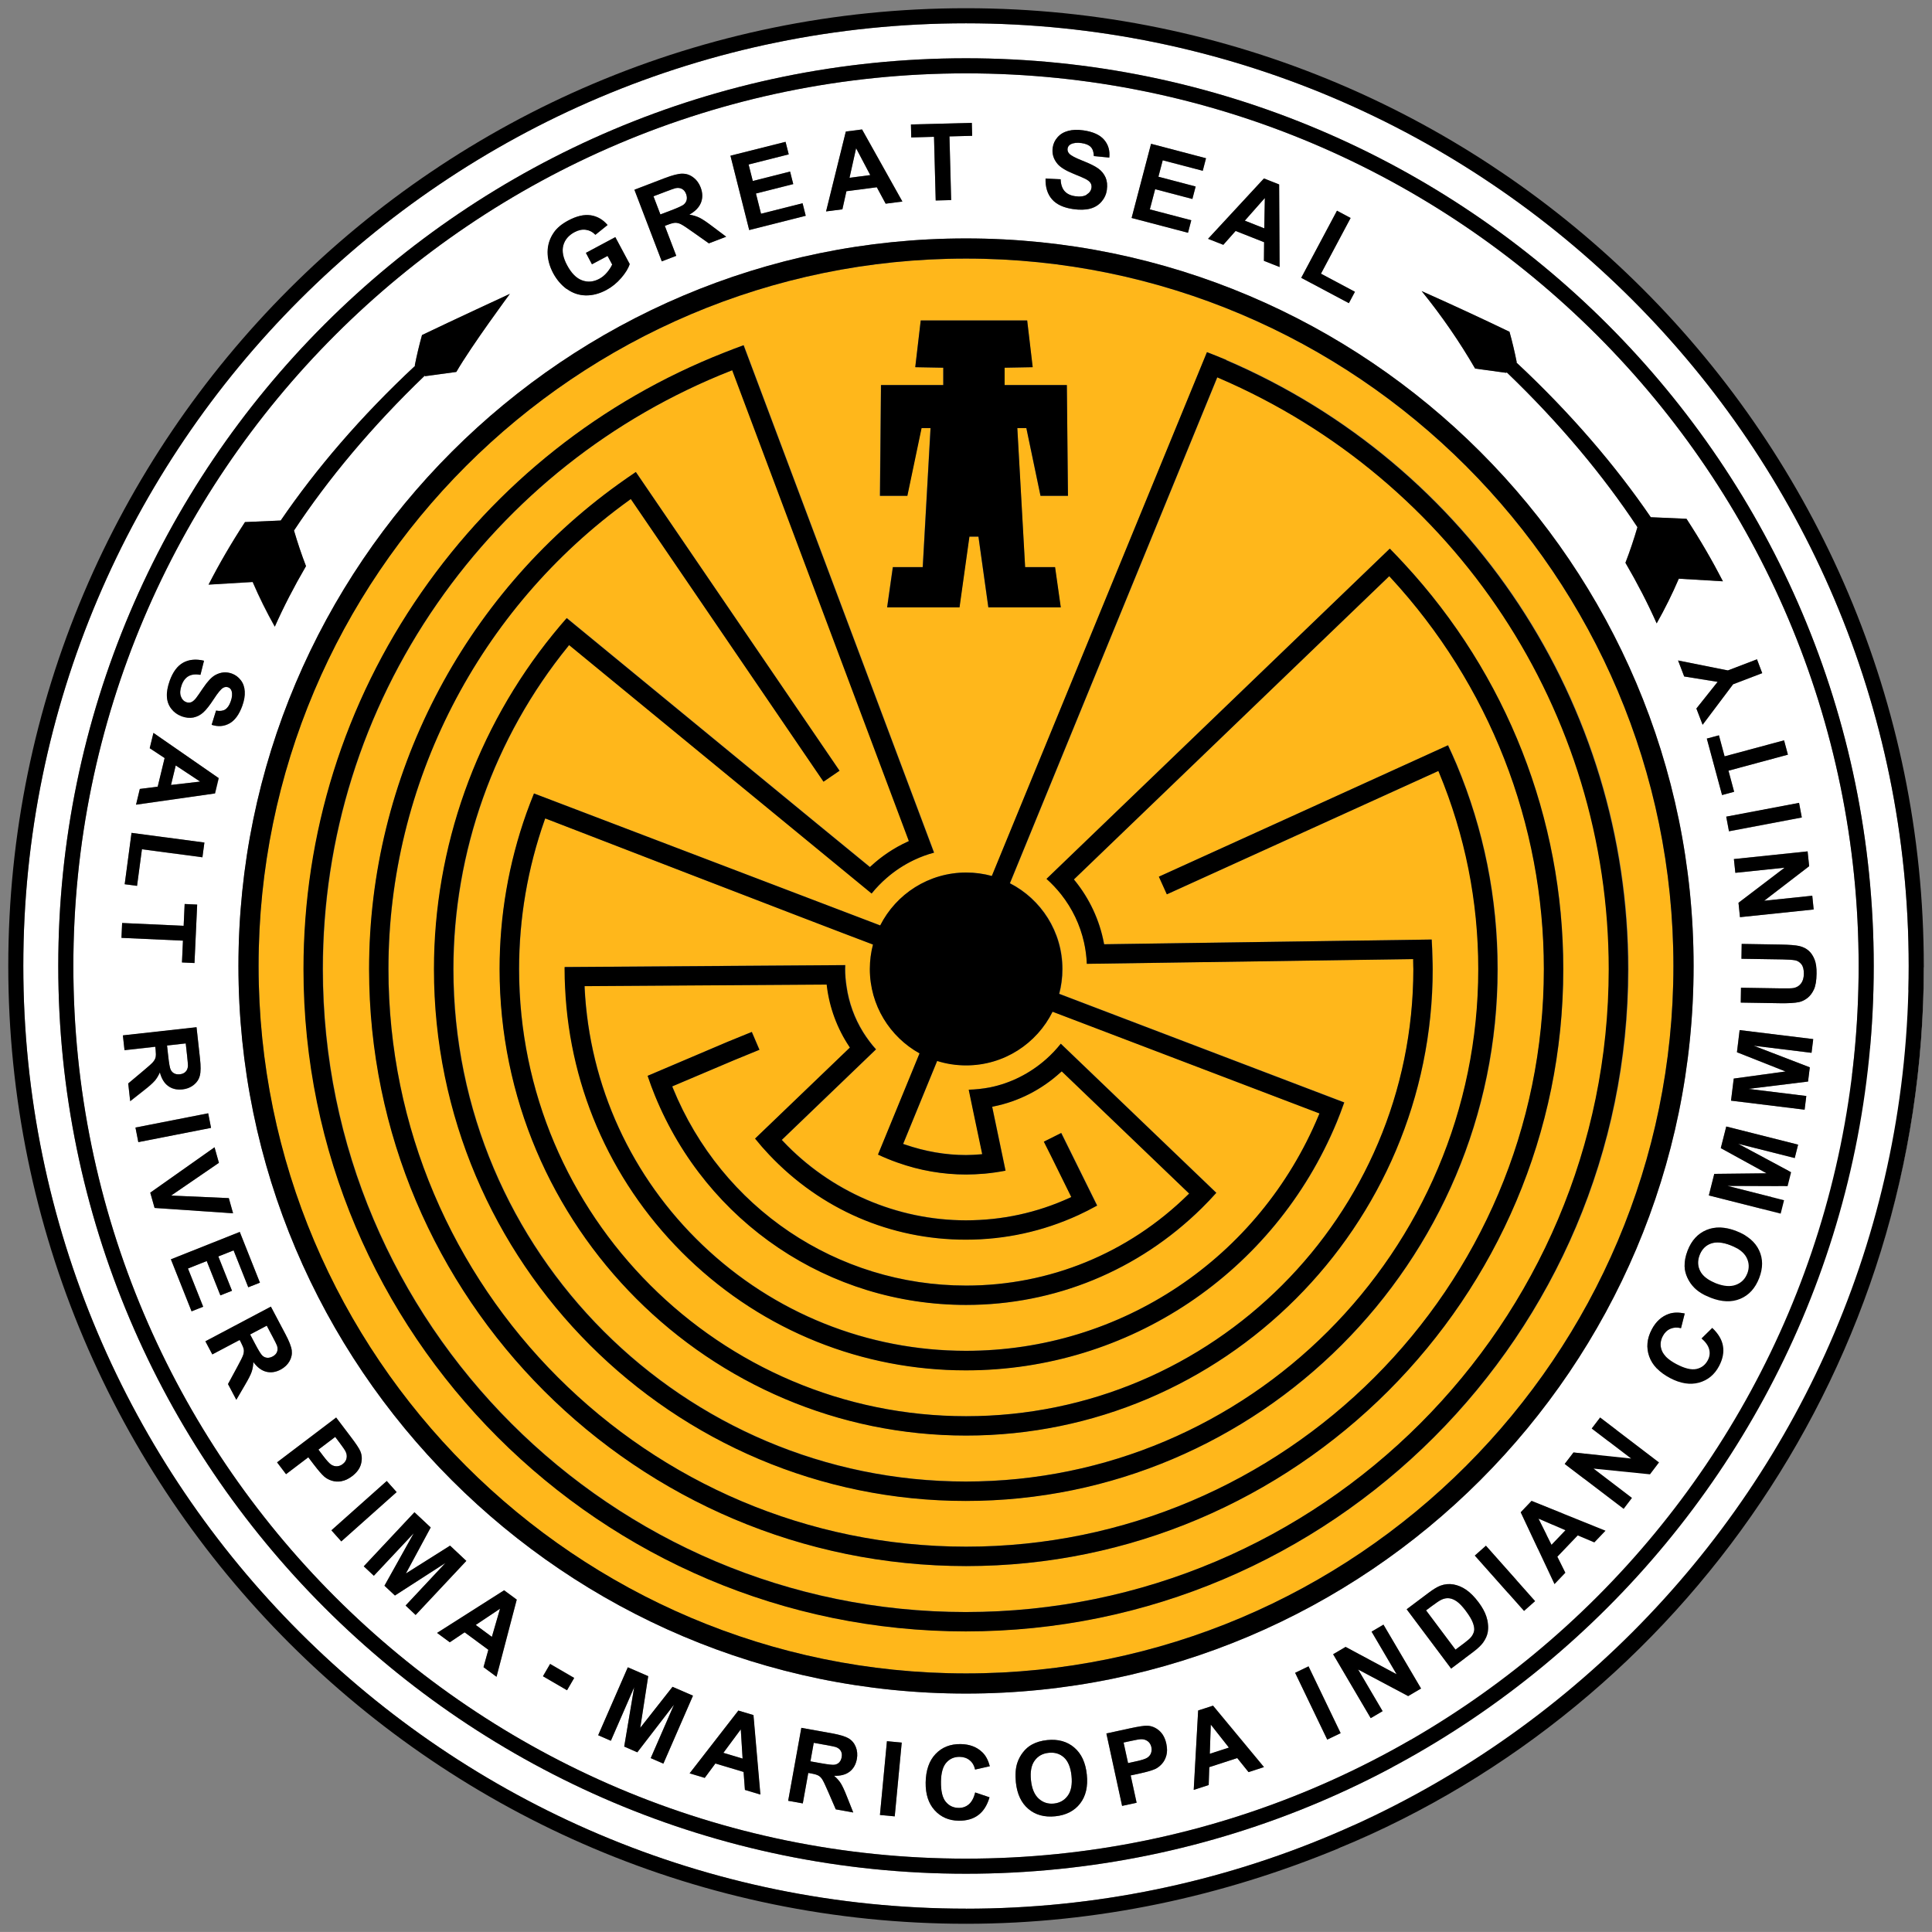 <?xml version="1.0" encoding="UTF-8"?>
<svg id="Layer_1" xmlns="http://www.w3.org/2000/svg" version="1.1" viewBox="43.38 31.15 331.58 331.57">
  <rect x="43.38" y="31.15" width="331.58" height="331.57" fill="#808080" stroke="none"/>
  <!-- Generator: Adobe Illustrator 29.5.1, SVG Export Plug-In . SVG Version: 2.1.0 Build 141)  -->
  <defs>
    <style>
      .st0 {
        fill: #ffb71b;
      }

      .st1 {
        fill: #fff;
      }
    </style>
  </defs>
  <path class="st0" d="M330.58,196.94c0-66.95-54.46-121.41-121.41-121.41s-121.41,54.46-121.41,121.41,54.46,121.41,121.41,121.41,121.41-54.46,121.41-121.41ZM194.59,97.24h10.68v-2.98l-4.81-.09.94-8.02h18.27l.94,8.02-4.81.09v2.98h10.68l.18,19.01h-4.71l-2.43-11.63h-1.55l1.34,23.86h5.13l.98,6.91h-12.43l-1.7-12.14h-1.55l-1.7,12.14h-12.43l.98-6.91h5.13l1.34-23.86h-1.55l-2.43,11.63h-4.71l.18-19.01ZM209.19,311.12c-62.68,0-113.67-50.99-113.67-113.67,0-23.25,7-45.61,20.25-64.67,12.94-18.62,30.89-32.84,51.89-41.11,1.31-.52,2.39-.93,3.39-1.29l32.68,87.09c-1.15.3-2.27.72-3.43,1.26-1.74.83-3.33,1.88-4.72,3.1-.9.77-1.76,1.67-2.56,2.65l-51.87-42.6-.05-.04-.04.05-.14.18c-12.69,15.62-19.68,35.29-19.68,55.38,0,48.49,39.45,87.95,87.95,87.95s87.95-39.45,87.95-87.95c0-11.64-2.26-22.98-6.73-33.72l-.09-.21-.03-.07-.07.03-46.53,21.14-1.37-3.03,25.94-11.78,23.68-10.77c.46.99.99,2.14,1.48,3.31,4.66,11.15,7.03,22.96,7.03,35.11,0,50.33-40.94,91.27-91.27,91.27s-91.27-40.95-91.27-91.27c0-20.87,7.26-41.28,20.45-57.49.79-.97,1.62-1.94,2.33-2.76l43.1,35.41,8.89,7.28.05.04.04-.04.14-.13c1.87-1.72,3.98-3.12,6.25-4.17l.19-.09.06-.03-.02-.06-30.27-80.68-.02-.07-.07.03-.21.08c-20.39,8.04-37.8,21.84-50.35,39.91-12.85,18.5-19.64,40.2-19.64,62.76,0,60.85,49.5,110.35,110.35,110.35s110.35-49.5,110.35-110.35c0-44.14-26.27-83.96-66.92-101.44l-.21-.09-.06-.03-.03.07-35.56,86.76c5.35,2.74,9.01,8.31,9.01,14.73,0,1.47-.19,2.89-.55,4.25l48.92,18.64c-.48,1.34-.89,2.41-1.28,3.37-10.73,25.89-35.72,42.61-63.65,42.61-17.8,0-34.7-6.79-47.58-19.13-12.84-12.3-20.37-28.8-21.2-46.48-.06-1.07-.09-2.17-.09-3.27,0-.1,0-.2,0-.31v-.03s48.16-.33,48.16-.33h0s0,.07,0,.07c-.01.19-.02.39-.02.6,0,.96.08,1.94.24,2.99.41,2.8,1.36,5.44,2.84,7.84.65,1.05,1.4,2.05,2.22,2.96l-16.12,15.49-.05.05.05.05.15.16c8.13,8.64,19.58,13.59,31.4,13.59,6.22,0,12.22-1.3,17.82-3.87l.21-.1.06-.03-.03-.06-3.33-6.75-1.35-2.69,2.98-1.49,6.16,12.46c-1.12.62-2.17,1.15-3.21,1.63-6.1,2.8-12.6,4.22-19.32,4.22-12.9,0-24.9-5.19-33.78-14.61-.81-.85-1.61-1.77-2.39-2.74l16.23-15.58.04-.04-.03-.05-.1-.16c-2.05-3.08-3.37-6.65-3.82-10.34l-.02-.2v-.06s-.07,0-.07,0l-41.44.27h-.07s0,.07,0,.07v.24c.84,16.79,8.02,32.46,20.24,44.12,12.26,11.71,28.32,18.16,45.23,18.16,26.56,0,50.32-15.88,60.54-40.46l.09-.21.03-.07-.07-.03-45.74-17.43c-2.71,5.45-8.33,9.21-14.83,9.21-1.74,0-3.41-.27-4.98-.76l-5.81,14.17-.03.07.07.02.23.08c3.47,1.2,7.01,1.81,10.51,1.81.83,0,1.64-.06,2.43-.12l.26-.02h.08s-.02-.08-.02-.08l-1.57-7.47-.73-3.52c1.21-.03,2.39-.16,3.61-.39,3.55-.71,6.9-2.39,9.69-4.86.92-.82,1.76-1.71,2.5-2.64l26.69,25.59c-.75.85-1.59,1.73-2.49,2.62-10.87,10.72-25.24,16.62-40.45,16.62-23.52,0-44.48-14.1-53.4-35.92-.44-1.07-.87-2.21-1.26-3.4l13.71-5.83,4.17-1.7,1.31,3.06-4.39,1.8-10.52,4.46-.06.03.03.06.08.21c8.4,20.6,28.16,33.91,50.34,33.91,14.29,0,27.8-5.53,38.05-15.58l.17-.16.05-.05-.05-.05-21.77-20.88-.05-.04-.05.04-.16.14c-3.26,2.97-7.22,4.98-11.44,5.83l-.22.05h-.07s.01.08.01.08l2.28,10.9c-1.2.23-2.39.4-3.55.51-1.21.1-2.23.15-3.2.15-4.02,0-7.99-.69-11.8-2.05-1.16-.41-2.28-.87-3.34-1.37l7.13-17.37c-5.09-2.83-8.53-8.25-8.53-14.48,0-1.45.19-2.86.54-4.2-9.27-3.47-55.46-21.34-55.97-21.54l-.22-.08-.07-.02-.02.07-.08.22c-2.91,8.23-4.38,16.83-4.38,25.56,0,42.32,34.43,76.74,76.74,76.74s76.74-34.43,76.74-76.74c0-.2,0-.41-.01-.61v-.11c-.01-.23-.02-.46-.02-.69v-.3h-.07s-55.94.81-55.94.81c-.05-1.24-.21-2.48-.48-3.68-.68-3.02-2-5.79-3.93-8.24-.76-.96-1.61-1.86-2.51-2.66l58.92-56.68c.85.87,1.69,1.75,2.49,2.62,17.59,19.01,27.28,43.7,27.28,69.53,0,56.5-45.97,102.47-102.47,102.47s-102.48-45.97-102.48-102.47c0-32.84,16.01-63.96,42.82-83.24.92-.66,1.92-1.37,2.96-2.06l34.96,51.27-2.75,1.88-33.03-48.45-.04-.06-.06.04-.19.14c-25.89,18.64-41.35,48.73-41.35,80.48,0,54.67,44.48,99.14,99.16,99.14s99.14-44.47,99.14-99.14c0-24.96-9.35-48.82-26.33-67.2l-.16-.17-.05-.05-.05.05-53.87,51.81-.15.14-.05.04.04.05.13.16c2.51,3.09,4.23,6.77,4.97,10.67l.04.19v.06s.07,0,.07,0l56.16-.81c.07,1.05.11,2.17.14,3.62,0,.21,0,.41.01.62v.11c.01.24.02.48.02.71,0,44.15-35.92,80.07-80.07,80.07s-80.07-35.92-80.07-80.07c0-9.14,1.55-18.15,4.61-26.76.41-1.15.84-2.28,1.29-3.37l59.42,22.65c2.73-5.39,8.32-9.08,14.77-9.08,1.52,0,2.99.21,4.39.59,5.03-12.25,35.85-87.3,36.92-89.9,1.19.46,2.29.9,3.35,1.35,41.91,17.97,68.99,59,68.99,104.51,0,62.68-50.99,113.67-113.67,113.67Z"/>
  <path class="st1" d="M102.19,282.43c.37-.28.59-.62.67-1.01.08-.4.02-.78-.17-1.16-.14-.28-.49-.78-1.04-1.52l-.74-.98-2.88,2.18.84,1.11c.61.8,1.07,1.3,1.38,1.49.31.19.64.28.98.26.34-.02.66-.14.96-.37Z"/>
  <polygon class="st1" points="127.8 312.08 129.2 307.25 125.03 310.04 127.8 312.08"/>
  <path class="st1" d="M186.82,330.99c-.2-.06-.81-.19-1.82-.37l-1.96-.35-.57,3.18,1.86.33c1.2.22,1.97.3,2.28.25.32-.05.58-.18.8-.4.21-.22.36-.52.42-.89.08-.42.03-.78-.15-1.08-.18-.3-.46-.52-.86-.66Z"/>
  <polygon class="st1" points="167.53 331.98 170.83 332.97 170.51 327.95 167.53 331.98"/>
  <path class="st1" d="M226,332.78c-.7-.65-1.58-.92-2.63-.81-1.05.11-1.85.55-2.42,1.34-.57.79-.78,1.91-.63,3.36.15,1.43.59,2.49,1.32,3.16.73.67,1.61.96,2.62.85,1.01-.1,1.8-.56,2.38-1.36.57-.8.79-1.93.64-3.4-.15-1.45-.57-2.5-1.28-3.15Z"/>
  <path class="st1" d="M294.98,307.67c-.59-.79-1.11-1.34-1.57-1.66-.45-.32-.89-.5-1.32-.55-.42-.05-.86.03-1.3.23-.33.15-.92.54-1.75,1.16l-.92.69,5.05,6.74,1.52-1.14c.57-.43.96-.77,1.16-1.02.27-.33.44-.68.51-1.04.07-.36,0-.82-.2-1.38-.2-.56-.6-1.23-1.19-2.02Z"/>
  <path class="st1" d="M240.36,329.98c-.33-.24-.7-.35-1.12-.33-.31,0-.91.11-1.81.31l-1.2.26.77,3.53,1.36-.3c.98-.21,1.62-.42,1.93-.62.3-.2.52-.46.65-.78.13-.32.15-.66.07-1.03-.1-.45-.31-.8-.64-1.03Z"/>
  <polygon class="st1" points="251.01 332.15 254.29 331.08 251.18 327.13 251.01 332.15"/>
  <path class="st1" d="M90.09,260.42l-.93-1.76-2.85,1.51.88,1.67c.57,1.08.98,1.73,1.21,1.95.23.22.5.35.81.38.31.03.63-.04.96-.22.38-.2.63-.46.76-.79.13-.32.12-.68,0-1.08-.07-.2-.35-.75-.83-1.67Z"/>
  <polygon class="st1" points="190.31 56.59 189.18 61.66 192.74 61.2 190.31 56.59"/>
  <polygon class="st1" points="260.46 65.13 257.02 69.02 260.36 70.34 260.46 65.13"/>
  <path class="st1" d="M160.73,66.25c.26-.21.42-.48.5-.79.07-.31.04-.65-.1-1.02-.16-.41-.4-.7-.71-.87-.32-.17-.69-.21-1.12-.12-.21.05-.82.27-1.83.65l-1.94.74,1.19,3.12,1.84-.7c1.19-.46,1.91-.79,2.17-1Z"/>
  <polygon class="st1" points="72.73 165.87 77.73 165.29 73.54 162.52 72.73 165.87"/>
  <path class="st1" d="M72.66,214.73c.14.29.34.51.61.65.27.14.6.19.98.15.43-.05.76-.2.99-.45.24-.25.37-.59.39-1.01,0-.21-.05-.83-.16-1.85l-.22-1.98-3.21.36.21,1.88c.13,1.22.27,1.97.41,2.26Z"/>
  <path class="st1" d="M373.55,197.1s0-.05,0-.08c-.03,67.94-41.5,126.38-100.45,151.36"/>
  <path class="st1" d="M209.17,35.15c-89.21,0-161.79,72.58-161.79,161.79s72.58,161.79,161.79,161.79,161.79-72.58,161.79-161.79S298.38,35.15,209.17,35.15ZM209.17,352.73c-85.9,0-155.79-69.89-155.79-155.79S123.27,41.15,209.17,41.15s155.79,69.89,155.79,155.79-69.89,155.79-155.79,155.79Z"/>
  <path class="st1" d="M340.38,244.87c-1.36-.53-2.49-.62-3.39-.29-.9.33-1.54.99-1.92,1.97-.38.98-.35,1.9.1,2.76.44.86,1.35,1.56,2.71,2.09,1.34.52,2.48.61,3.41.26.93-.35,1.58-.99,1.95-1.94.37-.95.33-1.86-.13-2.73-.45-.87-1.36-1.58-2.74-2.11Z"/>
  <path class="st1" d="M209.17,43.74c-84.47,0-153.2,68.72-153.2,153.2s68.72,153.2,153.2,153.2,153.2-68.72,153.2-153.2S293.65,43.74,209.17,43.74ZM353.88,179.81l-7.72,5.93,8.25-.86.25,2.36-12.65,1.32-.26-2.47,7.91-6.03-8.45.88-.25-2.36,12.65-1.32.27,2.55ZM352.61,171.47l-12.5,2.37-.47-2.51,12.5-2.37.47,2.51ZM350.23,160.67l-10.2,2.75.98,3.62-2.08.56-2.61-9.69,2.08-.56.97,3.61,10.2-2.75.66,2.46ZM344.92,144.3l.91,2.38-5,1.91-5.23,6.95-1.07-2.79,3.64-4.57-5.74-.93-1.05-2.74,8.56,1.71,4.98-1.9ZM334.05,196.94c0,68.85-56.02,124.87-124.87,124.87s-124.87-56.02-124.87-124.87,56.02-124.87,124.87-124.87,124.87,56.02,124.87,124.87ZM287.36,81.1s.01,0,.02.01c5.15,2.29,10.16,4.61,15.06,6.97.48,1.72.89,3.46,1.24,5.21-.02.02-.04.04-.06.06,9.35,8.72,17.04,17.73,23.07,26.56,2.04.09,4.09.18,6.13.27,2.36,3.62,4.45,7.21,6.25,10.73-2.52-.15-5.05-.3-7.57-.45-1.12,2.59-2.39,5.15-3.8,7.67-1.51-3.39-3.3-6.87-5.36-10.4.78-2.02,1.46-4.06,2.06-6.11,0,0,0,0,0,0-5.82-8.8-13.3-17.81-22.43-26.57-.03.03-.05.05-.08.08-1.78-.24-3.57-.48-5.35-.73-2.62-4.52-5.67-8.97-9.17-13.29,0,0-.01,0-.02-.01,0,0,0,0,.01,0,0,0,0,0,0,0ZM272.84,67.31l2.34,1.25-5.09,9.56,5.83,3.1-1.04,1.96-8.17-4.35,6.13-11.52ZM260.31,61.77l2.61,1.03.08,14.17-2.69-1.06.03-3.2-4.89-1.93-2.11,2.38-2.62-1.03,9.59-10.36ZM240.93,55.83l9.44,2.48-.56,2.15-6.87-1.8-.74,2.82,6.39,1.68-.56,2.14-6.39-1.68-.91,3.46,7.11,1.87-.56,2.14-9.68-2.54,3.34-12.73ZM230.55,62.57c-.15-.24-.44-.48-.87-.7-.29-.15-.97-.44-2.02-.87-1.36-.55-2.29-1.12-2.78-1.71-.7-.83-.97-1.76-.82-2.79.09-.66.37-1.26.83-1.78.46-.52,1.06-.89,1.82-1.09.75-.2,1.63-.23,2.63-.09,1.63.23,2.81.77,3.54,1.61.72.84,1.02,1.85.89,3.06l-2.65-.26c-.02-.69-.19-1.2-.52-1.55-.33-.35-.86-.57-1.6-.68-.76-.11-1.39-.04-1.86.21-.31.16-.49.41-.53.75-.04.31.05.59.28.85.29.33,1.06.73,2.29,1.22,1.24.49,2.14.93,2.7,1.34.57.41.98.92,1.25,1.53.27.61.34,1.33.22,2.15-.11.75-.41,1.42-.92,2.01-.51.59-1.16.99-1.97,1.2-.8.21-1.77.23-2.9.07-1.65-.24-2.86-.8-3.63-1.69-.77-.89-1.14-2.07-1.1-3.55l2.59.12c.03.88.25,1.56.67,2.03.41.47,1.02.76,1.82.88.85.12,1.51.03,1.99-.26.48-.3.76-.68.82-1.16.04-.31,0-.58-.16-.82ZM210.17,52.24l.06,2.22-3.89.1.29,10.93-2.66.07-.29-10.93-3.9.1-.06-2.22,10.45-.28ZM188.55,53.72l2.79-.36,6.92,12.37-2.87.37-1.52-2.82-5.21.68-.69,3.1-2.8.36,3.39-13.71ZM178.2,55.49l.54,2.16-6.88,1.74.71,2.83,6.41-1.61.54,2.15-6.4,1.61.88,3.47,7.13-1.8.54,2.15-9.7,2.45-3.22-12.76,9.46-2.38ZM157.48,61.71c1.31-.5,2.31-.76,2.99-.76.68,0,1.31.2,1.88.63.57.43,1,1,1.28,1.73.35.92.37,1.79.06,2.6-.31.81-.98,1.5-2,2.07.66.11,1.23.28,1.72.52.49.24,1.22.73,2.18,1.45l2.42,1.82-2.97,1.14-2.82-1.99c-1-.71-1.67-1.15-2-1.31-.33-.16-.64-.23-.94-.23-.3,0-.73.12-1.3.34l-.5.19,1.96,5.13-2.48.95-4.7-12.29,5.22-2ZM138.44,71.05c.54-.78,1.36-1.47,2.47-2.06,1.44-.77,2.73-1.07,3.86-.9,1.13.17,2.1.73,2.9,1.67l-2.09,1.68c-.47-.48-1.02-.77-1.64-.86-.63-.09-1.28.05-1.95.41-1.02.55-1.66,1.31-1.92,2.28-.26.97-.04,2.1.64,3.37.74,1.38,1.59,2.25,2.57,2.61.98.36,1.97.28,2.96-.25.49-.26.93-.62,1.32-1.08.39-.46.69-.92.9-1.38l-.79-1.47-2.68,1.43-1.04-1.96,5.05-2.7,2.47,4.62c-.24.74-.72,1.54-1.46,2.39s-1.58,1.54-2.54,2.06c-1.21.65-2.41.96-3.58.93-1.17-.03-2.24-.39-3.2-1.1-.96-.7-1.74-1.61-2.33-2.73-.65-1.21-.97-2.42-.96-3.63,0-1.21.36-2.33,1.07-3.35ZM85.42,120.76c2.04-.09,4.09-.18,6.13-.27,6.04-8.83,13.73-17.84,23.07-26.56-.02-.02-.04-.04-.06-.06.35-1.75.76-3.49,1.24-5.21,4.9-2.35,15.08-7.07,15.08-7.07,0,0-6.57,8.87-9.19,13.4-1.78.24-3.57.48-5.35.73-.03-.03-.05-.05-.08-.08-9.13,8.76-16.6,17.77-22.43,26.57,0,0,0,0,0,0,.6,2.05,1.28,4.09,2.06,6.11-2.06,3.53-3.85,7-5.36,10.4-1.42-2.51-2.69-5.07-3.8-7.67-2.52.15-5.05.3-7.57.45,1.81-3.52,3.89-7.11,6.25-10.73ZM72.52,147.98c.54-1.5,1.31-2.53,2.3-3.08.99-.55,2.18-.67,3.58-.34l-.61,2.42c-.84-.14-1.52-.07-2.05.23-.52.3-.92.81-1.18,1.54-.28.77-.32,1.41-.13,1.93.19.51.5.85.94,1,.28.1.55.11.81.01.26-.09.53-.32.83-.68.2-.25.6-.82,1.21-1.73.78-1.17,1.5-1.93,2.16-2.28.92-.49,1.85-.57,2.8-.23.61.22,1.12.6,1.53,1.13.41.53.63,1.17.68,1.92.05.75-.1,1.58-.42,2.49-.54,1.49-1.27,2.5-2.2,3.01-.93.52-1.95.6-3.06.24l.76-2.44c.65.12,1.17.06,1.56-.18.39-.24.71-.7.95-1.38.25-.7.3-1.3.16-1.79-.09-.32-.29-.54-.61-.65-.28-.1-.57-.07-.86.1-.37.21-.9.85-1.59,1.92-.7,1.07-1.3,1.83-1.79,2.28-.5.45-1.06.74-1.69.88s-1.32.06-2.08-.21c-.69-.25-1.26-.67-1.72-1.26-.46-.59-.71-1.29-.76-2.09-.04-.8.12-1.71.49-2.74ZM67.39,166.56l3.07-.39,1.19-4.91-2.56-1.69.64-2.63,11.21,7.77-.63,2.62-13.55,1.93.65-2.7ZM65.95,174.09l12.51,1.67-.34,2.53-10.38-1.38-.84,6.29-2.12-.28,1.18-8.82ZM64.34,189.56l10.56.48.17-3.74,2.15.1-.46,10.03-2.15-.1.17-3.74-10.56-.48.12-2.55ZM65.39,217.12l2.55-2.14c.91-.76,1.48-1.27,1.71-1.54.23-.27.38-.54.44-.82.06-.28.06-.71,0-1.29l-.06-.51-5.28.59-.28-2.54,12.64-1.4.59,5.34c.15,1.34.14,2.33-.02,2.96-.16.63-.51,1.16-1.05,1.6-.54.43-1.18.69-1.93.77-.95.1-1.76-.08-2.44-.57-.68-.49-1.16-1.27-1.44-2.35-.26.58-.57,1.08-.91,1.48-.35.4-.98.96-1.89,1.67l-2.3,1.81-.34-3.03ZM66.63,224.66l12.48-2.45.49,2.5-12.48,2.45-.49-2.5ZM69.17,235.84l11.03-7.78.75,2.66-8.2,5.62,9.9.44.73,2.61-13.47-.92-.74-2.62ZM76.26,256.21l-3.55-8.93,11.82-4.7,3.46,8.7-2,.79-2.52-6.33-2.62,1.04,2.34,5.89-1.99.79-2.34-5.89-3.22,1.28,2.61,6.56-1.99.79ZM89.07,266.57c-.81-.2-1.55-.76-2.21-1.66-.03.64-.13,1.21-.3,1.71-.17.5-.56,1.25-1.15,2.25l-1.47,2.52-1.43-2.7,1.58-2.92c.57-1.04.91-1.73,1.02-2.06.11-.33.15-.64.11-.93-.04-.28-.2-.68-.47-1.2l-.24-.46-4.69,2.48-1.19-2.25,11.24-5.95,2.51,4.75c.63,1.19.99,2.11,1.07,2.76.08.65-.05,1.27-.39,1.87-.34.6-.85,1.07-1.51,1.43-.84.45-1.67.57-2.48.37ZM97.31,282.57l-1.01-1.33-3.82,2.9-1.54-2.03,10.14-7.69,2.47,3.26c.94,1.24,1.5,2.08,1.68,2.53.29.69.32,1.43.11,2.2-.21.78-.72,1.47-1.53,2.08-.62.47-1.23.76-1.82.85-.59.1-1.14.07-1.65-.1-.5-.16-.93-.39-1.28-.69-.46-.41-1.05-1.08-1.74-2ZM100.25,293.8l9.5-8.46,1.7,1.9-9.5,8.46-1.7-1.9ZM112.99,306.7l6.85-7.31-8.68,5.59-1.79-1.68,5.02-9.01-6.85,7.3-1.73-1.62,8.7-9.28,2.79,2.61-4.26,7.9,7.59-4.78,2.79,2.62-8.7,9.28-1.73-1.62ZM128.6,318.92l-2.23-1.65.83-2.98-4.07-3-2.55,1.71-2.18-1.61,11.51-7.32,2.17,1.6-3.47,13.24ZM140.7,321.21l-4.13-2.4,1.23-2.11,4.13,2.4-1.23,2.11ZM155.06,332.89l4-9.18-6.3,8.18-2.25-.98,1.71-10.18-4,9.18-2.17-.95,5.08-11.66,3.5,1.53-1.36,8.87,5.54-7.05,3.51,1.53-5.08,11.66-2.17-.95ZM171.22,338.34l-.23-3.08-4.84-1.45-1.83,2.47-2.59-.78,8.36-10.77,2.58.77,1.19,13.64-2.66-.8ZM190.44,333.03c-.17.94-.58,1.67-1.24,2.18-.66.51-1.55.75-2.67.71.49.42.87.85,1.15,1.29.28.45.64,1.21,1.06,2.29l1.08,2.72-3-.54-1.32-3.05c-.47-1.09-.8-1.78-.99-2.08-.19-.3-.41-.52-.66-.66-.25-.14-.66-.26-1.24-.37l-.51-.09-.94,5.23-2.51-.45,2.26-12.52,5.28.95c1.33.24,2.27.53,2.84.86.56.33.97.82,1.23,1.46.26.64.32,1.33.19,2.07ZM196.94,342.88l-2.54-.24,1.2-12.66,2.54.24-1.2,12.66ZM205.68,340.37c.56.69,1.3,1.05,2.22,1.06.68.01,1.26-.2,1.76-.62.49-.43.86-1.1,1.08-2.03l2.46.83c-.4,1.38-1.05,2.4-1.94,3.06-.89.66-2.02.98-3.37.96-1.68-.03-3.05-.63-4.11-1.8-1.06-1.17-1.57-2.76-1.54-4.76.03-2.12.6-3.75,1.71-4.9,1.11-1.15,2.54-1.72,4.31-1.69,1.55.03,2.79.51,3.74,1.44.57.55.98,1.34,1.25,2.36l-2.53.57c-.14-.66-.44-1.19-.91-1.58-.47-.39-1.04-.59-1.72-.6-.94-.02-1.7.31-2.3.98-.59.67-.9,1.76-.93,3.27-.03,1.61.24,2.76.81,3.45ZM228.74,340.69c-.99,1.27-2.4,1.99-4.25,2.18-1.87.19-3.41-.23-4.63-1.27-1.22-1.04-1.93-2.56-2.14-4.57-.13-1.29-.05-2.39.24-3.3.22-.67.55-1.29.99-1.85.44-.56.95-1,1.51-1.31.75-.41,1.64-.67,2.66-.78,1.85-.19,3.39.24,4.62,1.28,1.23,1.04,1.95,2.6,2.16,4.65.21,2.04-.18,3.7-1.16,4.96ZM243.56,332.44c-.16.58-.42,1.06-.78,1.45-.36.39-.75.68-1.16.87-.57.25-1.42.49-2.55.74l-1.63.35,1.02,4.69-2.49.54-2.7-12.43,4-.87c1.52-.33,2.52-.48,3.01-.46.75.03,1.43.31,2.04.83.61.52,1.03,1.28,1.24,2.27.17.76.17,1.44,0,2.02ZM257.67,335.28l-1.94-2.41-4.8,1.56-.1,3.07-2.57.83.76-13.62,2.57-.83,8.74,10.54-2.64.86ZM271.17,329.7l-5.51-11.46,2.3-1.11,5.51,11.46-2.3,1.11ZM285.06,322.24l-8.6-4.57,4.21,7.15-2.04,1.2-6.45-10.96,2.14-1.26,8.76,4.7-4.31-7.32,2.04-1.2,6.45,10.96-2.21,1.3ZM298.74,311.18c-.09.61-.37,1.24-.82,1.89-.34.48-.89,1-1.65,1.57l-3.84,2.88-7.63-10.18,3.73-2.8c.84-.63,1.53-1.05,2.07-1.25.73-.27,1.47-.34,2.23-.21.76.13,1.49.44,2.2.93.71.48,1.42,1.2,2.13,2.16.63.84,1.07,1.64,1.31,2.4.3.93.39,1.8.27,2.61ZM304.94,307.64l-8.45-9.51,1.91-1.69,8.45,9.51-1.91,1.69ZM317.01,295.87l-2.85-1.2-3.49,3.65,1.37,2.75-1.87,1.96-5.8-12.34,1.86-1.95,12.69,5.12-1.92,2.01ZM326.56,284.18l-9.68-.98,6.6,5.03-1.44,1.88-10.12-7.71,1.51-1.97,9.89,1.04-6.75-5.15,1.44-1.88,10.11,7.71-1.55,2.03ZM338.43,265.6c-.78,1.48-1.94,2.43-3.46,2.85-1.53.42-3.17.16-4.94-.78-1.87-.99-3.07-2.23-3.6-3.74-.53-1.51-.38-3.04.44-4.61.72-1.37,1.71-2.26,2.98-2.69.75-.25,1.64-.27,2.68-.05l-.64,2.52c-.65-.18-1.26-.14-1.82.1-.56.24-1,.66-1.31,1.26-.44.83-.49,1.66-.16,2.49.33.83,1.16,1.6,2.5,2.31,1.42.75,2.57,1.03,3.44.84.87-.19,1.52-.69,1.95-1.5.32-.6.4-1.22.24-1.85-.16-.63-.6-1.26-1.32-1.89l1.85-1.82c1.05.98,1.67,2.02,1.85,3.12.18,1.09-.04,2.24-.67,3.44ZM345.3,250.5c-.68,1.75-1.76,2.94-3.24,3.55-1.48.62-3.16.56-5.05-.17-1.21-.47-2.15-1.04-2.83-1.72-.5-.5-.9-1.08-1.2-1.73-.3-.65-.46-1.3-.48-1.94-.03-.86.14-1.76.52-2.72.67-1.73,1.75-2.91,3.24-3.53,1.49-.62,3.2-.56,5.13.19,1.91.74,3.21,1.84,3.89,3.29.68,1.45.68,3.04.01,4.77ZM351.4,229.9l-9.71-2.45,9.09,4.88-.6,2.38-10.32-.03,9.71,2.45-.58,2.3-12.33-3.12.94-3.7,8.97-.1-7.86-4.32.94-3.71,12.33,3.12-.58,2.3ZM354.29,211.84l-9.94-1.22,9.63,3.71-.3,2.44-10.24,1.26,9.94,1.22-.29,2.35-12.63-1.55.46-3.79,8.89-1.22-8.34-3.3.46-3.8,12.63,1.54-.29,2.35ZM353.56,202.44c-.45.35-.93.59-1.42.69-.73.15-1.81.22-3.23.2l-6.78-.11.04-2.55,6.89.11c1.09.02,1.8,0,2.13-.06.52-.1.94-.35,1.27-.76.32-.41.49-.96.5-1.68.01-.72-.13-1.27-.42-1.64-.29-.37-.65-.6-1.09-.68-.43-.08-1.15-.13-2.16-.15l-7.04-.11.04-2.55,6.68.11c1.53.02,2.6.11,3.23.26.63.15,1.16.41,1.58.79.43.38.77.88,1.01,1.5.25.62.36,1.44.35,2.44-.02,1.21-.17,2.12-.46,2.74-.29.62-.66,1.11-1.12,1.46Z"/>
  <polygon class="st1" points="312.04 293.78 307.43 291.78 309.66 296.28 312.04 293.78"/>
  <path d="M74.51,154.07c.76.27,1.45.34,2.08.21s1.19-.42,1.69-.88c.5-.45,1.1-1.21,1.79-2.28.7-1.07,1.23-1.71,1.59-1.92.29-.17.57-.2.86-.1.31.11.51.33.61.65.15.5.09,1.1-.16,1.79-.24.68-.56,1.13-.95,1.38-.39.24-.91.3-1.56.18l-.76,2.44c1.11.36,2.13.28,3.06-.24.93-.52,1.66-1.52,2.2-3.01.33-.91.47-1.74.42-2.49-.04-.75-.27-1.39-.68-1.92-.41-.53-.92-.91-1.53-1.13-.95-.34-1.88-.26-2.8.23-.66.35-1.37,1.11-2.16,2.28-.61.91-1.02,1.49-1.21,1.73-.29.36-.57.58-.83.68-.26.09-.53.09-.81-.01-.44-.16-.76-.49-.94-1-.19-.51-.14-1.15.13-1.93.26-.73.66-1.24,1.18-1.54.53-.3,1.21-.37,2.05-.23l.61-2.42c-1.4-.33-2.59-.21-3.58.34-.99.55-1.75,1.58-2.3,3.08-.37,1.03-.54,1.95-.49,2.74.04.8.29,1.49.76,2.09.46.59,1.04,1.01,1.72,1.26Z"/>
  <path d="M80.92,164.7l-11.21-7.77-.64,2.63,2.56,1.69-1.19,4.91-3.07.39-.65,2.7,13.55-1.93.63-2.62ZM72.73,165.87l.81-3.35,4.19,2.77-5,.58Z"/>
  <polygon points="67.74 176.9 78.12 178.28 78.46 175.75 65.95 174.09 64.78 182.9 66.9 183.18 67.74 176.9"/>
  <polygon points="74.61 196.33 76.76 196.43 77.22 186.4 75.07 186.3 74.9 190.04 64.34 189.56 64.23 192.11 74.78 192.59 74.61 196.33"/>
  <path d="M69.91,216.67c.35-.4.65-.89.91-1.48.28,1.08.76,1.87,1.44,2.35.68.49,1.49.67,2.44.57.75-.08,1.39-.34,1.93-.77.54-.43.89-.96,1.05-1.6.16-.63.17-1.62.02-2.96l-.59-5.34-12.64,1.4.28,2.54,5.28-.59.06.51c.06.58.06,1.01,0,1.29-.07.28-.21.55-.44.82-.23.27-.8.78-1.71,1.54l-2.55,2.14.34,3.03,2.3-1.81c.92-.71,1.55-1.27,1.89-1.67ZM75.26,210.23l.22,1.98c.11,1.03.17,1.65.16,1.85-.02.42-.15.76-.39,1.01-.24.25-.57.41-.99.45-.38.04-.7,0-.98-.15-.27-.14-.48-.36-.61-.65-.14-.29-.27-1.04-.41-2.26l-.21-1.88,3.21-.36Z"/>
  <rect x="66.75" y="223.42" width="12.72" height="2.55" transform="translate(-41.85 18.26) rotate(-11.09)"/>
  <polygon points="82.65 236.78 72.75 236.34 80.95 230.72 80.2 228.05 69.17 235.84 69.91 238.46 83.38 239.38 82.65 236.78"/>
  <polygon points="78.86 247.58 81.2 253.47 83.2 252.68 80.85 246.79 83.47 245.75 85.99 252.08 87.99 251.29 84.53 242.58 72.71 247.28 76.26 256.21 78.25 255.42 75.64 248.86 78.86 247.58"/>
  <path d="M93.06,264.78c.34-.6.47-1.22.39-1.87-.08-.65-.44-1.57-1.07-2.76l-2.51-4.75-11.24,5.95,1.19,2.25,4.69-2.48.24.46c.27.52.43.92.47,1.2.04.28,0,.59-.11.93-.11.33-.46,1.02-1.02,2.06l-1.58,2.92,1.43,2.7,1.47-2.52c.59-1,.97-1.75,1.15-2.25.17-.5.28-1.07.3-1.71.66.9,1.4,1.46,2.21,1.66.81.2,1.64.08,2.48-.37.66-.35,1.17-.83,1.51-1.43ZM90.93,263.17c-.13.32-.38.59-.76.79-.34.18-.66.25-.96.22-.31-.03-.58-.16-.81-.38-.24-.22-.64-.87-1.21-1.95l-.88-1.67,2.85-1.51.93,1.76c.48.91.76,1.47.83,1.67.13.4.13.76,0,1.08Z"/>
  <path d="M101.98,285.36c.59-.1,1.2-.38,1.82-.85.81-.61,1.32-1.31,1.53-2.08.21-.78.18-1.51-.11-2.2-.18-.45-.74-1.3-1.68-2.53l-2.47-3.26-10.14,7.69,1.54,2.03,3.82-2.9,1.01,1.33c.7.92,1.28,1.59,1.74,2,.35.3.78.53,1.28.69.5.16,1.05.19,1.65.1ZM98.87,281.05l-.84-1.11,2.88-2.18.74.98c.55.73.9,1.24,1.04,1.52.19.37.25.76.17,1.16-.08.4-.3.74-.67,1.01-.3.23-.62.35-.96.37-.34.02-.67-.07-.98-.26-.31-.19-.77-.69-1.38-1.49Z"/>
  <rect x="99.49" y="289.24" width="12.72" height="2.55" transform="translate(-166.46 144.06) rotate(-41.71)"/>
  <polygon points="120.62 296.42 113.04 301.2 117.3 293.3 114.51 290.69 105.81 299.97 107.54 301.59 114.39 294.29 109.36 303.3 111.16 304.98 119.83 299.39 112.99 306.7 114.71 308.32 123.41 299.04 120.62 296.42"/>
  <path d="M118.39,311.4l2.18,1.61,2.55-1.71,4.07,3-.83,2.98,2.23,1.65,3.47-13.24-2.17-1.6-11.51,7.32ZM127.8,312.08l-2.77-2.05,4.17-2.79-1.4,4.83Z"/>
  <polygon points="158.8 320.65 153.26 327.69 154.63 318.82 151.13 317.3 146.04 328.96 148.22 329.91 152.22 320.73 150.51 330.9 152.76 331.89 159.06 323.71 155.06 332.89 157.23 333.83 162.31 322.17 158.8 320.65"/>
  <path d="M170.1,324.73l-8.36,10.77,2.59.78,1.83-2.47,4.84,1.45.23,3.08,2.66.8-1.19-13.64-2.58-.77ZM167.53,331.98l2.99-4.03.31,5.02-3.3-.99Z"/>
  <path d="M189.03,329.5c-.56-.33-1.51-.62-2.84-.86l-5.28-.95-2.26,12.52,2.51.45.94-5.23.51.09c.58.1.99.23,1.24.37.25.14.47.36.66.66.19.3.52.99.99,2.08l1.32,3.05,3,.54-1.08-2.72c-.42-1.08-.78-1.84-1.06-2.29-.29-.45-.67-.88-1.15-1.29,1.12.04,2.01-.2,2.67-.71.66-.51,1.07-1.24,1.24-2.18.13-.74.07-1.43-.19-2.07-.26-.64-.67-1.13-1.23-1.46ZM187.83,332.73c-.07.38-.21.67-.42.89-.21.22-.48.35-.8.4-.32.05-1.08-.04-2.28-.25l-1.86-.33.57-3.18,1.96.35c1.02.18,1.63.31,1.82.37.4.14.68.36.86.66.18.3.23.66.15,1.08Z"/>
  <rect x="189.91" y="335.15" width="12.72" height="2.55" transform="translate(-157.19 500.05) rotate(-84.58)"/>
  <path d="M208.1,332.67c.68.01,1.25.21,1.72.6.47.39.77.91.91,1.58l2.53-.57c-.27-1.02-.69-1.81-1.25-2.36-.95-.94-2.2-1.42-3.74-1.44-1.77-.03-3.21.53-4.31,1.69-1.1,1.15-1.67,2.79-1.71,4.9-.03,2,.48,3.59,1.54,4.76,1.06,1.17,2.43,1.77,4.11,1.8,1.36.02,2.48-.3,3.37-.96.89-.66,1.54-1.68,1.94-3.06l-2.46-.83c-.23.93-.59,1.6-1.08,2.03-.5.43-1.08.63-1.76.62-.92-.01-1.66-.37-2.22-1.06-.56-.69-.83-1.84-.81-3.45.02-1.52.33-2.61.93-3.27.59-.67,1.36-.99,2.3-.98Z"/>
  <path d="M227.75,331.07c-1.23-1.04-2.77-1.47-4.62-1.28-1.02.1-1.91.36-2.66.78-.56.31-1.07.74-1.51,1.31-.44.56-.77,1.18-.99,1.85-.29.91-.37,2.02-.24,3.3.21,2.01.92,3.54,2.14,4.57,1.22,1.04,2.76,1.46,4.63,1.27,1.85-.19,3.26-.92,4.25-2.18.99-1.27,1.37-2.92,1.16-4.96-.21-2.06-.93-3.61-2.16-4.65ZM226.64,339.33c-.57.8-1.37,1.25-2.38,1.36-1.01.1-1.88-.18-2.62-.85-.73-.67-1.17-1.72-1.32-3.16-.15-1.46.06-2.58.63-3.36.57-.79,1.37-1.24,2.42-1.34,1.05-.11,1.92.16,2.63.81.7.65,1.13,1.7,1.28,3.15.15,1.47-.06,2.6-.64,3.4Z"/>
  <path d="M242.31,328.16c-.61-.52-1.29-.8-2.04-.83-.49-.02-1.49.13-3.01.46l-4,.87,2.7,12.43,2.49-.54-1.02-4.69,1.63-.35c1.13-.25,1.98-.49,2.55-.74.42-.19.8-.48,1.16-.87.36-.39.62-.87.78-1.45.16-.58.16-1.25,0-2.02-.21-.99-.63-1.74-1.24-2.27ZM240.92,332.04c-.13.32-.34.58-.65.78-.3.2-.95.41-1.93.62l-1.36.3-.77-3.53,1.2-.26c.9-.2,1.5-.3,1.81-.31.42-.01.79.1,1.12.33.33.24.54.58.64,1.03.08.37.06.71-.07,1.03Z"/>
  <path d="M249.01,324.72l-.76,13.62,2.57-.83.1-3.07,4.8-1.56,1.94,2.41,2.64-.86-8.74-10.54-2.57.83ZM251.01,332.15l.17-5.02,3.11,3.95-3.28,1.06Z"/>
  <rect x="268.29" y="317.06" width="2.55" height="12.72" transform="translate(-113.5 148.7) rotate(-25.67)"/>
  <polygon points="278.78 311.18 283.08 318.5 274.32 313.8 272.18 315.06 278.63 326.03 280.67 324.83 276.47 317.68 285.06 322.24 287.27 320.94 280.82 309.98 278.78 311.18"/>
  <path d="M297.16,306.17c-.71-.95-1.43-1.67-2.13-2.16-.71-.49-1.44-.79-2.2-.93-.76-.13-1.5-.06-2.23.21-.54.2-1.23.62-2.07,1.25l-3.73,2.8,7.63,10.18,3.84-2.88c.75-.57,1.3-1.09,1.65-1.57.46-.65.73-1.27.82-1.89.13-.81.04-1.68-.27-2.61-.25-.76-.69-1.56-1.31-2.4ZM296.37,311.07c-.07.36-.24.71-.51,1.04-.2.25-.59.59-1.16,1.02l-1.52,1.14-5.05-6.74.92-.69c.83-.62,1.41-1.01,1.75-1.16.44-.2.88-.28,1.3-.23.43.05.86.23,1.32.55.45.32.98.87,1.57,1.66.59.79.99,1.46,1.19,2.02.2.56.27,1.02.2,1.38Z"/>
  <rect x="300.4" y="295.68" width="2.55" height="12.72" transform="translate(-124.45 276.46) rotate(-41.6)"/>
  <path d="M304.37,290.69l5.8,12.34,1.87-1.96-1.37-2.75,3.49-3.65,2.85,1.2,1.92-2.01-12.69-5.12-1.86,1.95ZM312.04,293.78l-2.38,2.49-2.24-4.49,4.62,2Z"/>
  <polygon points="316.56 276.32 323.32 281.47 313.43 280.43 311.92 282.4 322.04 290.11 323.47 288.23 316.88 283.2 326.56 284.18 328.11 282.14 318 274.43 316.56 276.32"/>
  <path d="M337.25,259.04l-1.85,1.82c.72.62,1.16,1.25,1.32,1.89.16.63.08,1.25-.24,1.85-.43.81-1.08,1.31-1.95,1.5-.87.19-2.02-.09-3.44-.84-1.34-.71-2.17-1.48-2.5-2.31-.33-.83-.27-1.66.16-2.49.32-.6.75-1.02,1.31-1.26.56-.24,1.16-.27,1.82-.1l.64-2.52c-1.03-.22-1.93-.2-2.68.05-1.26.42-2.26,1.32-2.98,2.69-.83,1.57-.97,3.1-.44,4.61.53,1.51,1.73,2.75,3.6,3.74,1.77.93,3.42,1.19,4.94.78,1.52-.42,2.68-1.37,3.46-2.85.63-1.2.86-2.35.67-3.44-.18-1.09-.8-2.13-1.85-3.12Z"/>
  <path d="M341.39,242.44c-1.93-.75-3.64-.81-5.13-.19-1.49.62-2.57,1.8-3.24,3.53-.37.96-.54,1.87-.52,2.72.02.64.18,1.29.48,1.94.3.65.7,1.23,1.2,1.73.68.68,1.62,1.25,2.83,1.72,1.89.73,3.57.79,5.05.17,1.48-.62,2.56-1.8,3.24-3.55.67-1.73.67-3.32-.01-4.77-.68-1.45-1.98-2.55-3.89-3.29ZM343.25,249.72c-.37.95-1.02,1.6-1.95,1.94-.93.35-2.07.26-3.41-.26-1.36-.53-2.27-1.23-2.71-2.09-.44-.86-.48-1.78-.1-2.76.38-.98,1.02-1.64,1.92-1.97.9-.33,2.03-.24,3.39.29,1.38.53,2.29,1.24,2.74,2.11.45.87.49,1.79.13,2.73Z"/>
  <polygon points="338.71 228.2 346.57 232.52 337.59 232.62 336.66 236.32 348.99 239.44 349.57 237.14 339.86 234.68 350.18 234.72 350.78 232.33 341.69 227.45 351.4 229.9 351.98 227.6 339.65 224.49 338.71 228.2"/>
  <polygon points="341.49 211.74 349.83 215.04 340.94 216.26 340.47 220.05 353.1 221.6 353.39 219.25 343.45 218.03 353.69 216.77 353.99 214.33 344.35 210.62 354.29 211.84 354.58 209.49 341.95 207.94 341.49 211.74"/>
  <path d="M354.8,195.81c-.25-.62-.58-1.13-1.01-1.5-.43-.38-.96-.64-1.58-.79-.63-.15-1.71-.23-3.23-.26l-6.68-.11-.04,2.55,7.04.11c1.01.02,1.73.07,2.16.15.43.08.79.31,1.09.68.29.37.43.92.42,1.64-.01.71-.18,1.27-.5,1.68-.32.41-.74.66-1.27.76-.32.06-1.03.08-2.13.06l-6.89-.11-.04,2.55,6.78.11c1.42.02,2.5-.04,3.23-.2.49-.11.97-.34,1.42-.69.45-.35.83-.84,1.12-1.46.29-.62.45-1.53.46-2.74.02-1-.1-1.81-.35-2.44Z"/>
  <polygon points="341.21 180.95 349.66 180.07 341.75 186.09 342 188.56 354.65 187.24 354.41 184.88 346.16 185.74 353.88 179.81 353.61 177.27 340.96 178.59 341.21 180.95"/>
  <rect x="339.76" y="170.12" width="12.72" height="2.55" transform="translate(-25.83 67.35) rotate(-10.72)"/>
  <polygon points="338.39 157.35 336.31 157.91 338.93 167.6 341 167.04 340.03 163.42 350.23 160.67 349.57 158.21 339.36 160.96 338.39 157.35"/>
  <polygon points="332.43 147.25 338.17 148.17 334.52 152.75 335.59 155.54 340.82 148.59 345.82 146.68 344.92 144.3 339.93 146.21 331.38 144.5 332.43 147.25"/>
  <path d="M140.67,80.75c.96.7,2.03,1.07,3.2,1.1,1.17.03,2.37-.28,3.58-.93.95-.51,1.8-1.2,2.54-2.06s1.23-1.66,1.46-2.39l-2.47-4.62-5.05,2.7,1.04,1.96,2.68-1.43.79,1.47c-.21.46-.51.92-.9,1.38-.39.46-.83.82-1.32,1.08-.99.53-1.98.62-2.96.25-.98-.36-1.84-1.23-2.57-2.61-.68-1.28-.9-2.4-.64-3.37.26-.97.9-1.73,1.92-2.28.68-.36,1.33-.5,1.95-.41.63.09,1.17.37,1.64.86l2.09-1.68c-.8-.94-1.77-1.5-2.9-1.67-1.13-.17-2.42.13-3.86.9-1.11.59-1.93,1.28-2.47,2.06-.71,1.02-1.06,2.14-1.07,3.35,0,1.21.32,2.42.96,3.63.6,1.11,1.37,2.02,2.33,2.73Z"/>
  <path d="M159.44,75.05l-1.96-5.13.5-.19c.57-.22,1-.33,1.3-.34.3,0,.61.07.94.23.33.16,1,.59,2,1.31l2.82,1.99,2.97-1.14-2.42-1.82c-.96-.73-1.68-1.21-2.18-1.45-.49-.24-1.07-.41-1.72-.52,1.02-.57,1.68-1.26,2-2.07.31-.81.29-1.67-.06-2.6-.28-.73-.7-1.3-1.28-1.73-.57-.43-1.2-.64-1.88-.63-.68,0-1.68.26-2.99.76l-5.22,2,4.7,12.29,2.48-.95ZM155.53,64.84l1.94-.74c1.01-.38,1.61-.6,1.83-.65.43-.09.8-.05,1.12.12.32.17.56.46.71.87.14.37.17.71.1,1.02-.07.31-.24.57-.5.79-.26.21-.98.55-2.17,1l-1.84.7-1.19-3.12Z"/>
  <polygon points="181.66 68.18 181.12 66.03 173.99 67.83 173.12 64.36 179.52 62.74 178.98 60.59 172.58 62.21 171.86 59.38 178.75 57.64 178.2 55.49 168.74 57.87 171.96 70.63 181.66 68.18"/>
  <path d="M188.65,63.97l5.21-.68,1.52,2.82,2.87-.37-6.92-12.37-2.79.36-3.39,13.71,2.8-.36.69-3.1ZM190.31,56.59l2.43,4.61-3.56.46,1.13-5.07Z"/>
  <polygon points="203.68 54.63 203.97 65.56 206.62 65.49 206.33 54.56 210.23 54.46 210.17 52.24 199.72 52.51 199.77 54.74 203.68 54.63"/>
  <path d="M229.89,64.56c-.48.3-1.15.38-1.99.26-.8-.11-1.41-.41-1.82-.88-.41-.47-.64-1.15-.67-2.03l-2.59-.12c-.04,1.48.33,2.67,1.1,3.55.77.89,1.98,1.45,3.63,1.69,1.13.16,2.1.14,2.9-.07.8-.21,1.46-.61,1.97-1.2.51-.59.82-1.26.92-2.01.12-.82.04-1.54-.22-2.15-.27-.61-.68-1.12-1.25-1.53-.57-.41-1.47-.86-2.7-1.34-1.24-.49-2-.89-2.29-1.22-.23-.26-.32-.54-.28-.85.05-.34.23-.59.53-.75.48-.25,1.1-.32,1.86-.21.74.11,1.27.33,1.6.68.33.35.5.86.52,1.55l2.65.26c.13-1.2-.17-2.22-.89-3.06-.72-.84-1.9-1.37-3.54-1.61-1-.14-1.88-.12-2.63.09-.75.2-1.36.56-1.82,1.09-.46.52-.74,1.12-.83,1.78-.15,1.03.13,1.96.82,2.79.5.59,1.42,1.16,2.78,1.71,1.06.43,1.73.72,2.02.87.43.22.72.46.87.7.15.24.2.52.16.82-.07.48-.34.87-.82,1.16Z"/>
  <polygon points="247.83 68.95 240.72 67.09 241.63 63.62 248.02 65.3 248.58 63.16 242.19 61.48 242.93 58.66 249.8 60.46 250.36 58.31 240.93 55.83 237.59 68.56 247.27 71.1 247.83 68.95"/>
  <path d="M255.44,70.79l4.89,1.93-.03,3.2,2.69,1.06-.08-14.17-2.61-1.03-9.59,10.36,2.62,1.03,2.11-2.38ZM260.46,65.13l-.1,5.21-3.34-1.32,3.44-3.89Z"/>
  <polygon points="275.92 81.23 270.09 78.12 275.18 68.56 272.84 67.31 266.7 78.83 274.88 83.18 275.92 81.23"/>
  <path d="M209.17,72.07c-68.85,0-124.87,56.02-124.87,124.87s56.02,124.87,124.87,124.87,124.87-56.02,124.87-124.87-56.02-124.87-124.87-124.87ZM87.76,196.94c0-66.95,54.46-121.41,121.41-121.41s121.41,54.46,121.41,121.41-54.46,121.41-121.41,121.41-121.41-54.46-121.41-121.41Z"/>
  <rect x="138.02" y="316.57" width="2.44" height="4.78" transform="translate(-206.48 279.01) rotate(-59.82)"/>
  <path d="M90.54,138.71c1.51-3.39,3.3-6.87,5.36-10.4-.78-2.02-1.46-4.06-2.06-6.11,0,0,0,0,0,0,5.82-8.8,13.3-17.81,22.43-26.57.03.03.05.05.08.08,1.78-.24,3.57-.48,5.35-.73,2.62-4.52,9.18-13.39,9.19-13.4,0,0-10.19,4.71-15.08,7.07-.48,1.72-.89,3.46-1.24,5.21.02.02.04.04.06.06-9.35,8.72-17.04,17.73-23.07,26.56-2.04.09-4.09.18-6.13.27-2.36,3.62-4.45,7.21-6.25,10.73,2.52-.15,5.05-.3,7.57-.45,1.12,2.59,2.39,5.15,3.8,7.67Z"/>
  <path d="M287.38,81.12c3.5,4.31,6.55,8.77,9.17,13.29,1.78.24,3.57.48,5.35.73.03-.03.05-.05.08-.08,9.13,8.76,16.6,17.77,22.43,26.57,0,0,0,0,0,0-.6,2.05-1.28,4.09-2.06,6.11,2.06,3.53,3.85,7,5.36,10.4,1.42-2.51,2.69-5.07,3.8-7.67,2.52.15,5.05.3,7.57.45-1.81-3.52-3.89-7.11-6.25-10.73-2.04-.09-4.09-.18-6.13-.27-6.04-8.83-13.73-17.84-23.07-26.56.02-.02.04-.04.06-.06-.35-1.75-.76-3.49-1.24-5.21-4.9-2.35-9.92-4.68-15.06-6.97,0,0-.01,0-.02-.01,0,0,0,0,0,0,0,0,0,0-.01,0,0,0,.01,0,.02.01Z"/>
  <path d="M209.17,41.15c-85.9,0-155.79,69.89-155.79,155.79s69.89,155.79,155.79,155.79,155.79-69.89,155.79-155.79S295.08,41.15,209.17,41.15ZM209.17,350.14c-84.47,0-153.2-68.72-153.2-153.2S124.7,43.74,209.17,43.74s153.2,68.72,153.2,153.2-68.72,153.2-153.2,153.2Z"/>
  <path d="M373.55,197.02s0-.05,0-.08c0-90.64-73.74-164.38-164.38-164.38S44.8,106.3,44.8,196.94s73.74,164.38,164.38,164.38c22.66,0,44.19-4.78,63.93-12.94,59.25-24.49,100.42-83.42,100.45-151.36ZM209.17,358.72c-89.21,0-161.79-72.58-161.79-161.79S119.96,35.15,209.17,35.15s161.79,72.58,161.79,161.79-72.58,161.79-161.79,161.79Z"/>
  <polygon points="201.55 104.62 203.09 104.62 201.75 128.48 196.62 128.48 195.64 135.39 208.06 135.39 209.76 123.25 210.52 123.25 210.53 123.25 210.55 123.25 210.55 123.25 211.31 123.25 213.01 135.39 225.44 135.39 224.46 128.48 219.32 128.48 217.98 104.62 219.53 104.62 221.96 116.25 226.67 116.25 226.48 97.24 215.8 97.24 215.8 94.26 220.62 94.17 219.67 86.15 210.55 86.15 210.55 86.15 210.53 86.15 210.52 86.15 201.4 86.15 200.46 94.17 205.27 94.26 205.27 97.24 194.59 97.24 194.41 116.25 199.11 116.25 201.55 104.62"/>
  <path d="M253.87,92.94c-1.06-.45-2.16-.89-3.35-1.35-1.07,2.6-31.89,77.65-36.92,89.9-1.4-.38-2.87-.59-4.39-.59-6.45,0-12.04,3.69-14.77,9.08l-59.42-22.65c-.44,1.08-.87,2.22-1.29,3.37-3.06,8.61-4.61,17.61-4.61,26.76,0,44.15,35.92,80.07,80.07,80.07s80.07-35.92,80.07-80.07c0-.24,0-.48-.01-.71v-.11c0-.21-.02-.42-.02-.62-.03-1.45-.08-2.57-.14-3.62l-56.16.81h-.06s-.01-.06-.01-.06l-.04-.19c-.74-3.89-2.46-7.58-4.97-10.67l-.13-.16-.04-.05.05-.04.15-.14,53.87-51.81.05-.05.05.05.16.17c16.98,18.38,26.33,42.24,26.33,67.2,0,54.67-44.47,99.14-99.14,99.14s-99.16-44.47-99.16-99.14c0-31.76,15.46-61.84,41.35-80.48l.19-.14.06-.04.04.06,33.03,48.45,2.75-1.88-34.96-51.27c-1.04.7-2.03,1.4-2.96,2.06-26.81,19.28-42.82,50.4-42.82,83.24,0,56.5,45.97,102.47,102.48,102.47s102.47-45.97,102.47-102.47c0-25.83-9.69-50.52-27.28-69.53-.8-.87-1.64-1.75-2.49-2.62l-58.92,56.68c.9.8,1.74,1.69,2.51,2.66,1.93,2.45,3.25,5.22,3.93,8.24.27,1.2.43,2.44.48,3.68l55.94-.81h.07s0,.07,0,.07v.23c0,.23,0,.46.01.69v.11c0,.2.02.4.02.61,0,42.32-34.43,76.74-76.74,76.74s-76.74-34.43-76.74-76.74c0-8.73,1.48-17.33,4.38-25.56l.08-.22.02-.07.07.02.22.08c.52.2,46.7,18.06,55.97,21.54-.35,1.34-.54,2.75-.54,4.2,0,6.23,3.44,11.65,8.53,14.48l-7.13,17.37c1.06.5,2.18.96,3.34,1.37,3.81,1.36,7.78,2.05,11.8,2.05.97,0,1.99-.05,3.2-.15,1.16-.11,2.35-.28,3.55-.51l-2.28-10.9v-.07s.05-.01.05-.01l.22-.05c4.23-.85,8.19-2.87,11.44-5.83l.16-.14.05-.04.05.04,21.77,20.88.05.05-.05.05-.17.16c-10.24,10.05-23.75,15.58-38.05,15.58-22.18,0-41.94-13.31-50.34-33.91l-.08-.21-.03-.06.06-.03,10.52-4.46,4.39-1.8-1.31-3.06-4.17,1.7-13.71,5.83c.4,1.19.82,2.33,1.26,3.4,8.92,21.82,29.88,35.92,53.4,35.92,15.21,0,29.57-5.9,40.45-16.62.9-.89,1.74-1.77,2.49-2.62l-26.69-25.59c-.74.93-1.58,1.82-2.5,2.64-2.79,2.47-6.14,4.15-9.69,4.86-1.22.23-2.4.36-3.61.39l.73,3.52,1.57,7.47.02.08h-.08s-.26.03-.26.03c-.79.06-1.6.12-2.43.12-3.5,0-7.03-.61-10.51-1.81l-.23-.08-.07-.02.03-.07,5.81-14.17c1.57.5,3.24.76,4.98.76,6.5,0,12.13-3.75,14.83-9.21l45.74,17.43.07.03-.03.07-.09.21c-10.22,24.58-33.98,40.46-60.54,40.46-16.91,0-32.97-6.45-45.23-18.16-12.22-11.67-19.4-27.34-20.23-44.12v-.24s-.02-.07-.02-.07h.07s41.44-.27,41.44-.27h.06s0,.06,0,.06l.02.2c.45,3.69,1.77,7.26,3.82,10.34l.1.16.03.05-.04.04-16.23,15.58c.78.97,1.58,1.89,2.39,2.74,8.89,9.42,20.89,14.61,33.78,14.61,6.72,0,13.22-1.42,19.32-4.22,1.04-.48,2.09-1.01,3.21-1.63l-6.16-12.46-2.98,1.49,1.35,2.69,3.33,6.75.03.06-.06.03-.21.1c-5.61,2.57-11.6,3.87-17.82,3.87-11.82,0-23.26-4.95-31.4-13.59l-.15-.16-.05-.05.05-.05,16.12-15.49c-.82-.91-1.56-1.91-2.22-2.96-1.48-2.4-2.44-5.04-2.84-7.84-.16-1.05-.24-2.03-.24-2.99,0-.21.01-.41.02-.6v-.07s0,0,0,0l-48.16.33v.03c0,.11,0,.21,0,.31,0,1.1.03,2.2.09,3.27.83,17.68,8.36,34.18,21.2,46.48,12.89,12.34,29.79,19.13,47.58,19.13,27.94,0,52.93-16.73,63.65-42.61.4-.96.81-2.04,1.28-3.37l-48.92-18.64c.36-1.36.55-2.78.55-4.25,0-6.42-3.66-11.99-9.01-14.73l35.56-86.76.03-.07.06.03.21.09c40.65,17.48,66.92,57.29,66.92,101.44,0,60.85-49.5,110.35-110.35,110.35s-110.35-49.5-110.35-110.35c0-22.56,6.79-44.26,19.64-62.76,12.55-18.07,29.96-31.87,50.35-39.91l.21-.08.07-.03.02.07,30.27,80.68.02.06-.06.03-.19.09c-2.27,1.04-4.38,2.44-6.25,4.17l-.14.13-.04.04-.05-.04-8.89-7.28-43.1-35.41c-.72.82-1.55,1.79-2.33,2.76-13.19,16.21-20.45,36.63-20.45,57.49,0,50.33,40.95,91.27,91.27,91.27s91.27-40.95,91.27-91.27c0-12.14-2.36-23.95-7.03-35.11-.49-1.16-1.02-2.32-1.48-3.31l-23.68,10.77-25.94,11.78,1.37,3.03,46.53-21.14.07-.03.03.07.09.21c4.46,10.74,6.73,22.08,6.73,33.72,0,48.49-39.45,87.95-87.95,87.95s-87.95-39.45-87.95-87.95c0-20.09,6.99-39.76,19.68-55.38l.14-.18.04-.05.05.04,51.87,42.6c.8-.99,1.66-1.88,2.56-2.65,1.39-1.22,2.98-2.27,4.72-3.1,1.16-.55,2.28-.96,3.43-1.26l-32.68-87.09c-1,.36-2.08.77-3.39,1.29-21.01,8.27-38.95,22.49-51.89,41.11-13.25,19.06-20.25,41.43-20.25,64.67,0,62.68,50.99,113.67,113.67,113.67s113.67-50.99,113.67-113.67c0-45.51-27.08-86.54-68.99-104.51Z"/>
</svg>